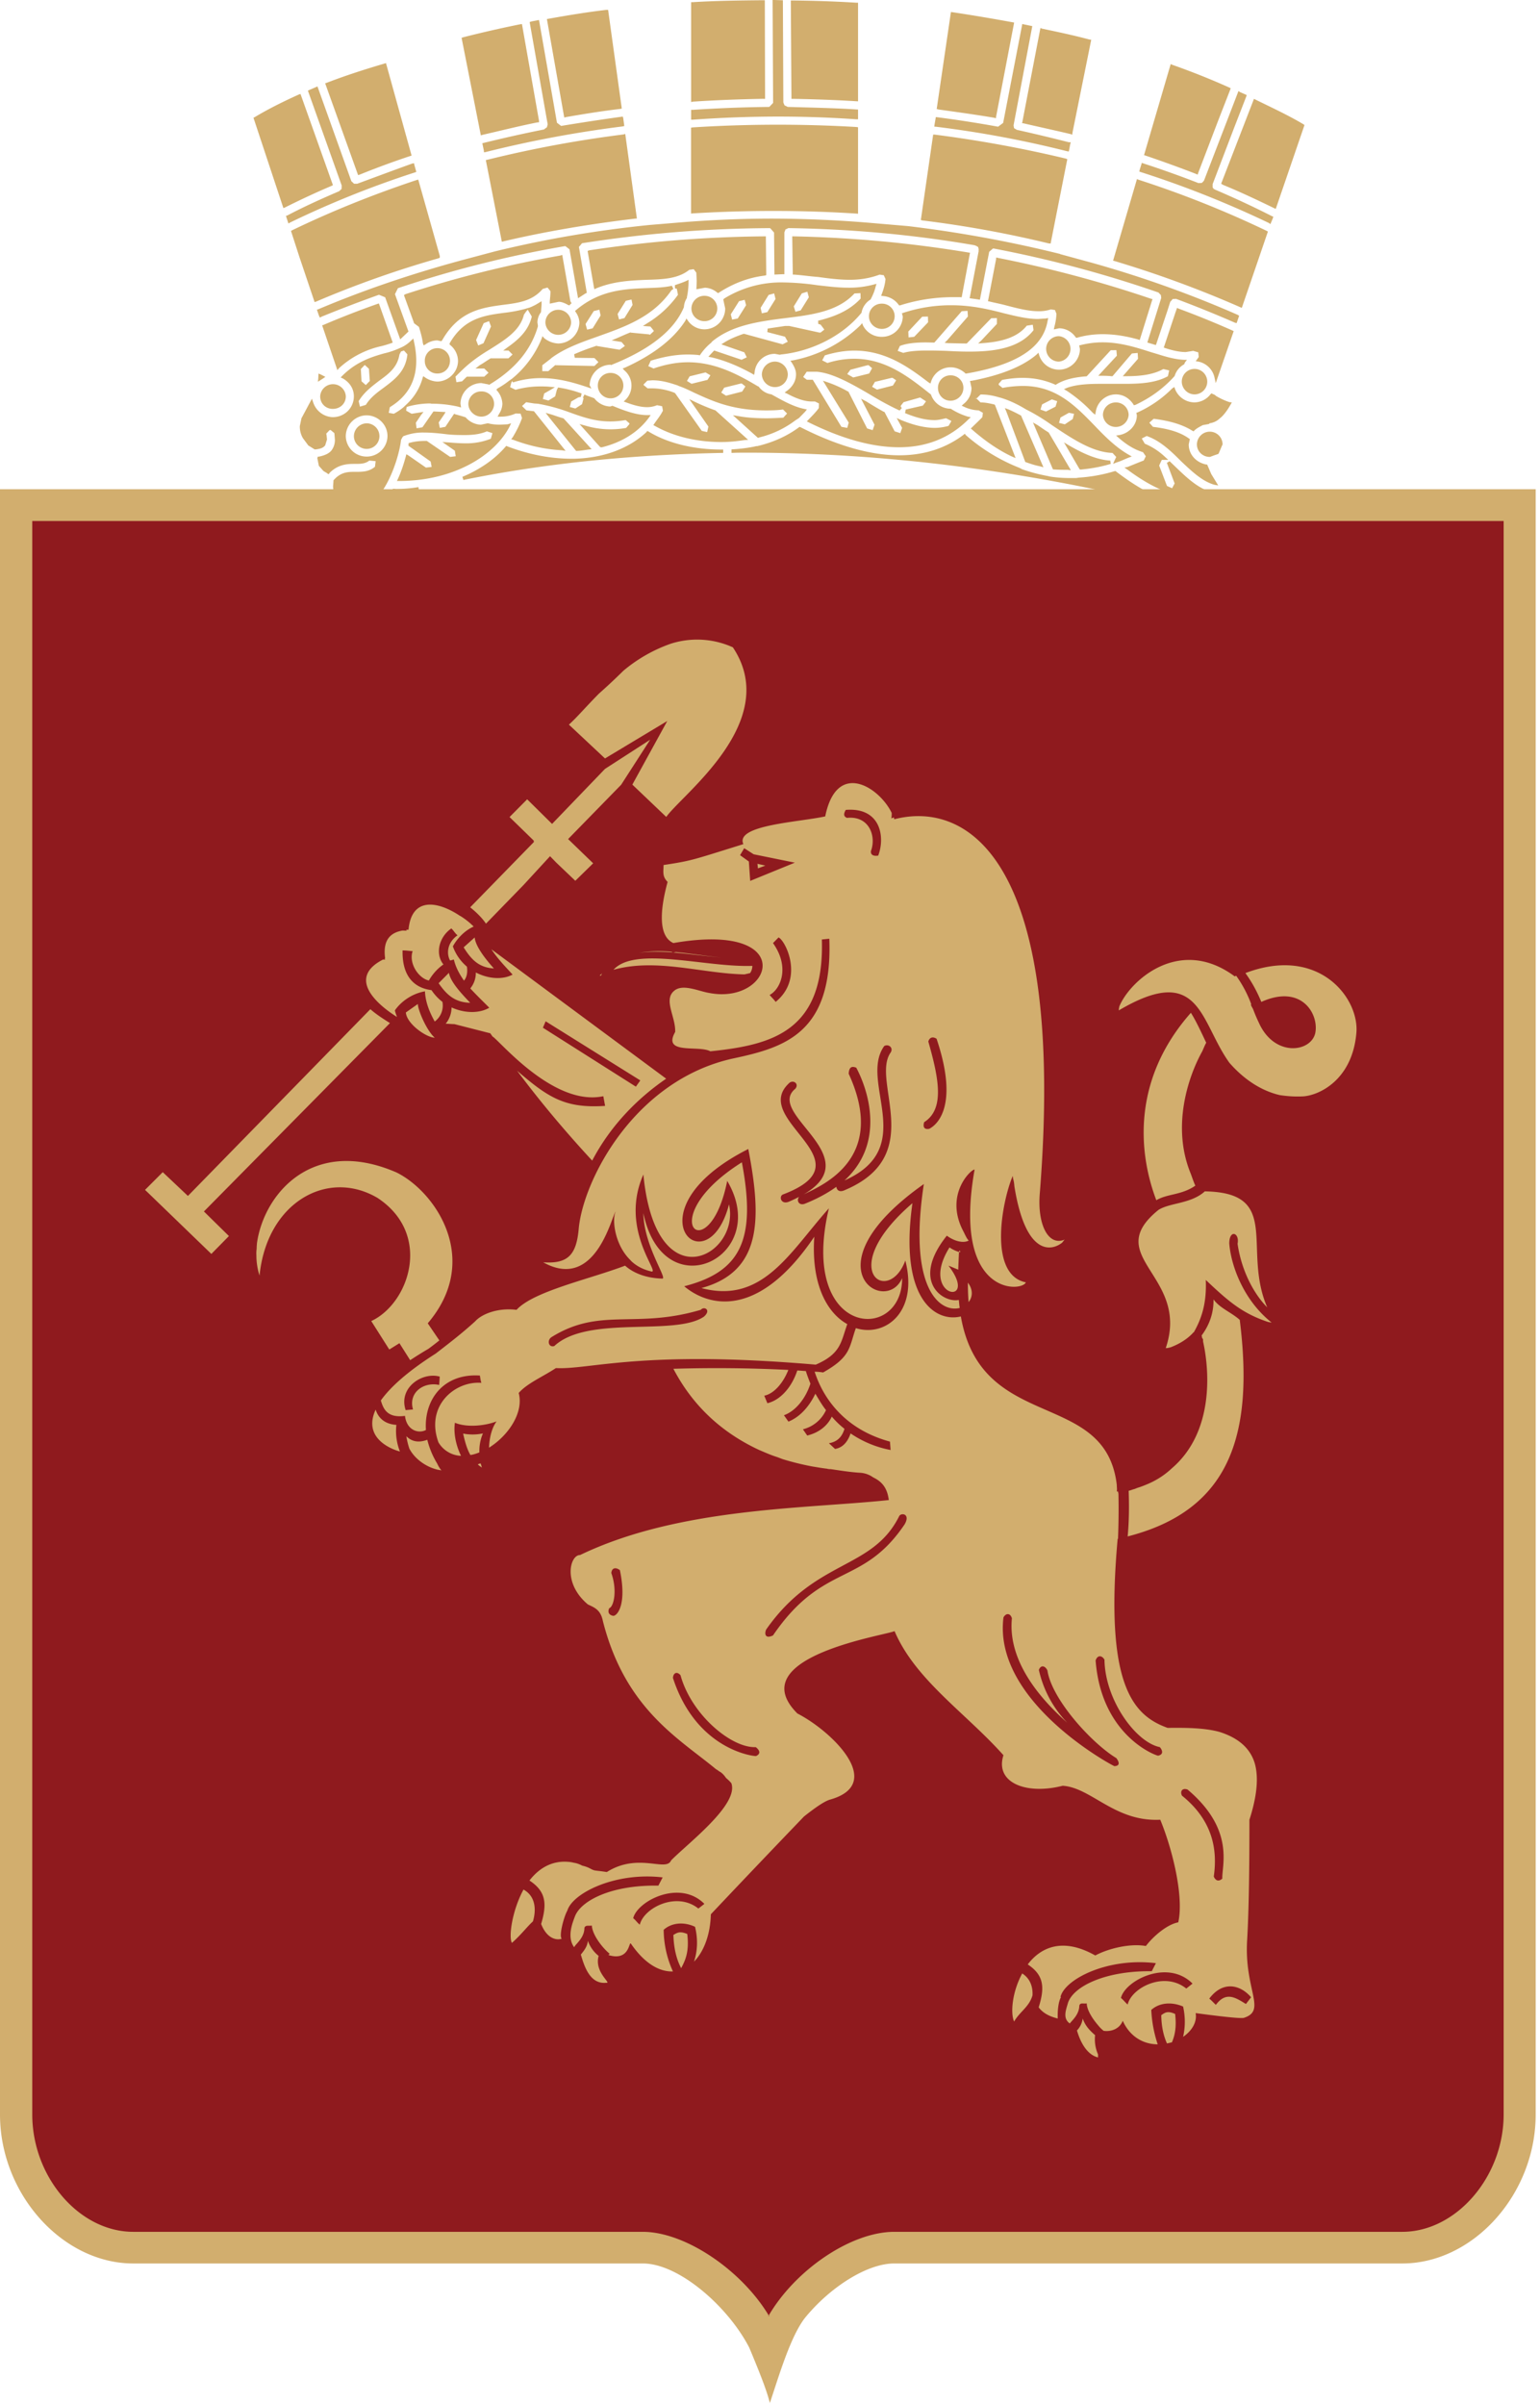 <svg xmlns="http://www.w3.org/2000/svg" width="41" height="64" fill="none"><path fill="#D2AE6E" fill-rule="evenodd" d="M20.348 6.289c-1.56.013-3.117.137-4.66.372l-.043.016.006.04.16.92.014.06.048-.024c.458-.19.925-.21 1.328-.227.447-.013.848-.025 1.149-.266l.118-.018.07.092.011.223-.006.16-.003.06.226-.041a.53.53 0 0 1 .32.122l.03.022.025-.014c.42-.27.826-.405 1.22-.453l.039-.011-.01-.99v-.043h-.042Zm-9.66 5.397.023-.047.032-.037.012-.001a1.41 1.41 0 0 1 .525-.092c.176 0 .355.016.541.037.182.026.37.03.547.03.21 0 .419-.021.594-.099l.148.048-.042.149a1.763 1.763 0 0 1-.682.122c-.145 0-.296-.012-.448-.024l-.16-.01.331.23.024.148-.148.018-.609-.417-.012-.008h-.051c-.151 0-.282.015-.404.05l-.028.005-.006.037v.036l.59.42.027.143-.152.018-.465-.322-.057-.033-.014.058c-.05.183-.115.388-.205.587l-.032.067h.075c1.455-.008 2.522-.684 2.921-1.442l.045-.094-.094.027-.199.01c-.11 0-.217-.01-.326-.037h-.004l-.182.038a.564.564 0 0 1-.402-.191l-.01-.01h-.011c-.083-.03-.17-.051-.254-.075l-.036-.015-.233.347-.147.028-.03-.145.141-.206.042-.07-.294-.015h-.03l-.292.42-.156.028-.02-.148.134-.2.07-.089-.316.05-.146-.083.005-.048.009-.05.066-.02c.184-.048.373-.073.563-.074l.029.007h.012c.252 0 .49.03.705.08l.073.02-.016-.1a.56.56 0 0 1 .556-.549l.19.036.02.012.017-.014c.66-.401 1.092-.902 1.278-1.54V8.66l-.012-.08a.46.46 0 0 1 .096-.275v-.009l.015-.196v-.085l-.078.046a1.277 1.277 0 0 1-.264.131h-.006l-.117.034a3.842 3.842 0 0 1-.535.098c-.532.07-1.06.144-1.443.802l-.01.034.019.02a.552.552 0 0 1 .209.418.54.54 0 0 1-.152.377.56.56 0 0 1-.398.178.622.622 0 0 1-.325-.109l-.052-.035-.017.053c-.071.256-.21.489-.402.673l-.108.103c-.08.066-.165.124-.256.172l-.135-.025.03-.151c.475-.289.703-.699.703-1.236 0-.151-.02-.327-.06-.506l-.018-.085-.063.059a.883.883 0 0 1-.303.198l-.015.007a2.107 2.107 0 0 1-.4.133c-.333.095-.727.217-1.105.59l-.048.05.06.027c.171.1.291.262.291.474 0 .312-.25.555-.563.555a.568.568 0 0 1-.52-.393l-.034-.098-.165.31-.113.21-.044.212a.62.62 0 0 0 .081.316l.139.187v.005l.153.095.015.01.012.004h.015c.091-.01.201-.026.261-.109l.048-.154-.012-.123-.009-.032.09-.095.027-.003.1.083.014.17a.462.462 0 0 1-.087.285c-.066.087-.189.14-.336.17h-.03l-.01.026-.005.012.04.2v.006l.124.139.103.062.002.008.039.013.018-.033c.217-.217.45-.24.653-.24h.074c.133 0 .24-.015.332-.088l.168.016-.018.149c-.162.134-.334.135-.517.135h-.054c-.183 0-.354.025-.523.214l-.012.014v.034l-.01.132.009.1v.004l.073.195.004.001.005.01c.094.124.262.21.49.249l.234-.02h.008l.073-.036.16-.094c.45-.388.712-1.26.754-1.655l.011-.017Zm2.19-3.087.142-.054.052.142-.2.446-.14.059-.057-.144.203-.45v.001Zm-.576 1.25.015-.014c.213-.205.46-.38.712-.53.411-.26.815-.501.92-.932l.053-.077.048-.056.108.183c-.084.363-.341.606-.652.823l-.108.081h.141l.107.106-.11.102h-.476l-.013.01c-.09.053-.185.123-.274.172l-.114.088h.234l.113.113-.113.104h-.464l-.127.124-.15.025-.026-.149.176-.174v.001Zm-2.695-.03.1-.104h.01l.105.098.023.317v.007l-.105.108h-.002l-.113-.099-.018-.32v-.007Zm.48.318c.255-.185.49-.354.548-.704l.042-.081.078-.025.09.1v.011c-.048.449-.349.667-.622.873-.185.135-.362.266-.483.462l-.157.047-.034-.146c.14-.235.35-.392.538-.537Zm-.324 2.012a.553.553 0 0 1-.557-.547.56.56 0 0 1 .557-.551c.305.006.553.25.553.551a.552.552 0 0 1-.553.547ZM8.48 9.94l-.007.132-.009.086.081-.052.054-.034.063-.044-.117-.061-.065-.027Zm6.385-.8a.642.642 0 0 1-.377-.143l-.045-.052-.023.065a2.68 2.68 0 0 1-.782 1.062l-.093.066a2.17 2.17 0 0 1-.296.196l-.035.034.026.034c.083.096.13.218.135.345a.509.509 0 0 1-.087.264l-.04.076h.088c.136 0 .27-.03.393-.085l.13.004.039.118c-.06.17-.145.342-.251.516l-.038.047.059.017c.44.167.877.255 1.29.277l.1.015-.842-1.053-.201-.024-.117-.115.11-.102.214.034.099.007c.276.048.548.121.811.218.352.126.69.253 1.115.253.121 0 .253-.011.394-.034h.02l.096.084v.02l-.087.102a2.34 2.34 0 0 1-1.091-.062l-.15-.04.543.605.025.013h.027c.524-.13.961-.394 1.25-.787l.05-.07h-.095c-.28 0-.588-.11-.907-.241l-.018-.007-.057.02a.56.56 0 0 1-.415-.207l-.006-.012h-.005c-.088-.038-.175-.058-.26-.101l-.041.08.016.021-.04.156-.178.115-.148-.039.037-.146.19-.11.068-.014.019-.09a3.146 3.146 0 0 0-.627-.16l-.02.047h-.007l-.05.19-.178.11-.149-.04.035-.147.17-.097.115-.07-.134-.011c-.094-.01-.17-.01-.258-.01-.21 0-.43.027-.656.09l-.144-.07.031-.117.024-.047.021.038c.245-.078.5-.117.757-.115.433 0 .835.11 1.227.242l.104.036-.047-.089a.563.563 0 0 1 .557-.545h.006l.016.011.012-.011c1-.4 1.652-.905 1.913-1.518l.006-.016v-.004a.496.496 0 0 1 .08-.238v-.022c.027-.128.042-.259.043-.39v-.072l-.065.033c-.097.043-.198.075-.298.109l.002.087.049.008.031.162a2.75 2.75 0 0 1-.818.756l-.115.074.199.014.09.112v.012l-.104.097-.022-.012-.493-.047-.006-.009-.012.01c-.119.046-.23.098-.342.146l-.144.06.265.043.089.106-.141.1-.607-.1-.015-.009-.01.01c-.2.065-.399.14-.579.22l.018.093.523.007.102.104v.009l-.102.098h-.005l-1.02-.02-.02-.002-.184.16h-.159v-.158l.22-.17.017-.017c.346-.26.778-.415 1.232-.575.716-.257 1.475-.512 1.97-1.234l.05-.033-.039-.085c-.215.048-.437.053-.677.062-.606.023-1.253.06-1.873.584l-.029.023.021.035a.503.503 0 0 1 .095.278.57.57 0 0 1-.56.554Zm1.796-1.136.152-.034.028.144-.216.35-.144.036-.038-.146.218-.35Zm-.853.273.15-.036.032.154-.212.342-.147.034-.042-.149.219-.345Zm-6.044 2.987a.345.345 0 0 0-.342.34.34.34 0 1 0 .58-.24.348.348 0 0 0-.238-.101v.001Zm.652-2.132.04-.016-.369-1.042-.048.016a23.3 23.3 0 0 0-1.419.552l-.043.016.405 1.191.044-.052a2.44 2.44 0 0 1 1.141-.59c.096-.025.167-.048.249-.075Zm-1.892 1.414c0 .19.146.334.335.334.2 0 .348-.144.348-.334a.342.342 0 0 0-.683 0Zm2.56-5.972-.052-.183-.009-.048-.054.011c-.406.145-.882.323-1.457.535h-.086l-.032-.031-.021-.02-.018-.015L8.452 2.3l-.216.094-.039.018.9 2.524-.002.052v.039l-.034.031-.032.03c-.467.2-.936.412-1.379.645l-.037.011.048.149.018.054.042-.025a25.905 25.905 0 0 1 3.322-1.333l.041-.015ZM21.118 2.63c.656.012 1.188.034 1.677.064l.049.002V.072h-.047a32.43 32.43 0 0 0-1.693-.059h-.05l.017 2.617h.047Zm-.795 0h.046v-.04L20.362.006h-.057c-.613.006-1.23.013-1.864.052H18.4v2.657l.047-.01c.629-.042 1.25-.064 1.878-.076l-.002.001Zm.394.472c.692 0 1.39.024 2.078.072h.049v-.26l-.047-.002c-.518-.034-1.089-.047-1.825-.067l-.045-.023-.039-.018-.02-.045-.013-.036-.012-2.716L20.617 0h-.048l.014 2.738-.102.107c-.68.007-1.36.033-2.04.078H18.4v.262h.047a31.858 31.858 0 0 1 2.272-.083h-.002Zm7.201 3.374.053.005.444-2.245-.039-.016a32.873 32.873 0 0 0-3.49-.638h-.042l-.328 2.271.038.012a29.54 29.54 0 0 1 3.364.611Zm3.928-1.847.04.018.014-.045.537-1.406.313-.803.015-.045-.04-.02a19.62 19.62 0 0 0-1.51-.602l-.047-.021-.71 2.423.045.014c.451.153.899.315 1.343.487Zm-3.437-.605.047.007.037-.194.015-.052h-.052c-.46-.117-.92-.227-1.383-.33l-.075-.044-.012-.063v-.021l.497-2.632-.225-.047-.041-.01-.51 2.633-.133.099h-.008a31.96 31.96 0 0 0-1.61-.25l-.041-.005-.035.203-.006.052.042.002c1.21.149 2.355.366 3.493.652Zm-1.943-.891.048.014.006-.045L27 .6l-.041-.007A49.815 49.815 0 0 0 25.36.325L25.317.32l-.379 2.58.048.013c.497.07.994.138 1.48.22Zm-5.884 2.48c.736 0 1.472.022 2.213.07l.049.004V3.386l-.047-.007a35.936 35.936 0 0 0-4.357.011l-.042.007v2.285l.047-.004a35.453 35.453 0 0 1 2.137-.065ZM9.575 4.647c.52-.21.962-.368 1.342-.494l.041-.014-.682-2.46-.042.013c-.483.142-1.006.307-1.538.512l-.039.013.877 2.443.04-.013h.001Zm3.275-1.06c.484-.11.966-.233 1.457-.33l.045-.004-.003-.047-.453-2.567-.057.009c-.505.102-1.008.217-1.508.344l-.042.014.513 2.597.048-.016Zm-3.986 1.34L8 2.5l-.045.015c-.393.179-.787.37-1.177.604l-.03.014.797 2.405.047-.02c.4-.2.817-.395 1.234-.572l.04-.02-.002.001Zm4.115-.677-.045.009.427 2.174.05-.013c1.15-.269 2.32-.463 3.502-.603l.043-.004-.31-2.25-.043.014c-1.22.153-2.43.377-3.624.673ZM8.421 8.023a27.277 27.277 0 0 1 3.252-1.15l.036-.016V6.81l-.574-2.032-.045.013c-1.16.386-2.27.833-3.308 1.334l-.035.02.222.686.407 1.208.045-.016Zm6.14-4.637-.059.043-.016.015c-.538.107-1.075.228-1.603.357l-.042.011.04.192.005.05.051-.01c1.198-.3 2.413-.526 3.638-.68l.046-.01-.028-.207-.012-.045-.044.006c-.563.077-1.114.163-1.581.24l-.012.002h-.006l-.11-.084L14.35.532l-.201.039-.048.016.48 2.72-.02.079Zm.506-.27c.435-.075.937-.159 1.44-.217l.047-.01L16.19.263h-.048C15.639.321 15.12.407 14.6.5l-.04.006.462 2.621.045-.01v-.001Zm12.183.166c.42.097.847.19 1.245.284l.054.016.003-.047.5-2.477-.05-.007c-.412-.11-.836-.2-1.265-.29L27.7.744l-.488 2.535.039.002-.001.001Zm-16.693 9.73-.074-.007h-.02l-.106.157-.066.104.117-.03c.245-.064.488-.12.745-.183l-.012-.092a3.69 3.69 0 0 1-.584.05v.001Zm1.912-2.266c0 .18.159.34.345.34.19 0 .34-.16.34-.34a.33.33 0 0 0-.34-.331.339.339 0 0 0-.345.331Zm6.73 1.216c-.697 0-1.402-.156-1.927-.476l-.04-.02-.02.03c-.466.436-1.137.692-1.926.71h-.069c-.537 0-1.12-.104-1.712-.33l-.027-.012-.021.024c-.276.322-.671.602-1.147.8l.027.083c2.236-.455 4.541-.675 6.917-.72v-.089h-.055Zm-4.23-5.179-.048.016a29.663 29.663 0 0 0-4.125 1.028l-.042.025.267.738v.009l.132.099c.048.151.087.291.105.433l.021.06.057-.033a.54.54 0 0 1 .307-.101l.081.018.03.002.023-.032c.445-.773 1.052-.857 1.605-.932.416-.052.787-.098 1.066-.425l.13-.037.077.097v.012c0 .096-.012.176-.018.263v.057l.238-.05c.08 0 .17.039.246.083l.04.014.026-.034.03-.022-.031-.056-.217-1.232Zm.236 1.802a.342.342 0 0 0-.685 0 .343.343 0 0 0 .685 0Zm16.07 4.774-.04-.012c-.52-.111-1.038-.434-1.523-.802l-.014-.012-.03.006c-.307.092-.623.15-.943.17l-.075.011h-.157c-.189 0-.372-.012-.558-.043l-.035-.01a4.425 4.425 0 0 1-.683-.179l-.07-.037a4.867 4.867 0 0 1-1.44-.879l-.019-.032-.038.032c-.482.36-1.052.543-1.71.543-.754 0-1.634-.245-2.622-.745l-.024-.012-.024.012c-.31.232-.691.402-1.106.5h-.024c-.216.05-.438.074-.665.088v.093h.009c.132-.006.264-.006.401-.006 3.616 0 7.373.467 11.262 1.427l-.028.078-.036.119.103-.059.179-.099.108-.06-.21-.041.012-.051ZM11.31 9.578v.043a.33.33 0 0 0 .334.318c.19 0 .336-.145.336-.341a.334.334 0 0 0-.336-.334c-.18 0-.325.14-.334.314Zm21.056.952-.016-.019-.065-.029-.033-.015-.026.026a.547.547 0 0 1-.425.214.56.56 0 0 1-.516-.351l-.021-.059-.059.041c-.264.266-.575.48-.917.635l-.035.012.014.064c0 .263-.205.476-.458.526l-.096.015.073.063c.195.17.401.305.644.379l.075.108-.055.113c-.141.054-.283.113-.427.171l-.087.018.078.052c.607.45 1.1.668 1.535.697l.233-.007.23-.045.061-.03.086-.04-.086-.043c-.278-.128-.524-.36-.767-.594l-.167-.16-.073.044.207.548-.068.127-.136-.061-.208-.543.07-.151h.172l-.095-.087a1.783 1.783 0 0 0-.53-.343l-.08-.138.13-.067c.36.123.652.406.925.68.282.265.55.522.874.617l.107.02-.185-.302-.006-.013-.093-.216-.012-.027h-.024c-.266-.053-.466-.263-.466-.535l.024-.116.006-.027-.024-.014c-.22-.16-.528-.259-.958-.31l-.094-.107v-.006l.11-.1h.017c.44.057.77.16 1.018.318l.033.014.021-.025c.058-.055.136-.095.22-.14l.105-.019.054-.01.016-.008.005-.012a.493.493 0 0 0 .29-.145l.013-.008c.1-.091.184-.213.262-.35l.03-.053-.06-.006c-.13-.042-.254-.1-.37-.171ZM30.31 4.782l-.04-.018-.636 2.172.043.011A28.99 28.99 0 0 1 33.01 8.17l.051.022.695-2.03-.028-.017a27.306 27.306 0 0 0-3.418-1.363Zm2.04.264-.037-.02-.028.031.028-.036-.028-.03v-.094l.569-1.49.324-.835.014-.043-.182-.08-.038-.026-.917 2.381-.01.012-.016.02-.034.032h-.015l-.072.004a27.11 27.11 0 0 0-1.466-.523l-.042-.016-.057.183-.012.048.042.015c1.194.382 2.337.842 3.412 1.356l.037.029.067-.16.009-.039-.038-.015c-.491-.25-.994-.483-1.51-.704Zm2.351-1.74c-.396-.236-.838-.441-1.267-.651l-.049-.025-.874 2.258.048.03c.466.191.917.405 1.361.62l.045.02.765-2.231-.029-.021Zm-3.325 4.905-.039-.019-.048.138-.291.875-.015.043.044.016c.196.063.37.102.54.104l.2-.032.135.039.012.124-.038.056-.043.056.069.01a.552.552 0 0 1 .43.414l.035.158.478-1.382-.036-.018a24.13 24.13 0 0 0-1.433-.582ZM15 11.131c-.116-.031-.227-.074-.333-.106l-.14-.04.088.115.723.898h.025c.102-.003.205-.023.3-.036l.088-.009-.744-.817-.007-.004v-.001Zm14.03-4.15-.805-.219-.009.048.01-.052a33.209 33.209 0 0 0-4.053-.742l-.82-.07a31.98 31.98 0 0 0-2.787-.129c-.832 0-1.664.036-2.49.104l-.781.065c-1.379.139-2.75.37-4.106.7l-.898.239c-1.292.35-2.573.778-3.81 1.301l-.044.014.057.165.024.047.042-.025c.505-.206 1.015-.4 1.529-.584l.165.067.401 1.12.2-.19.02-.018-.36-.995.078-.158a29.67 29.67 0 0 1 4.444-1.119h.017l.108.084.228 1.302.199-.129.034-.014-.206-1.197-.006-.023.085-.101a33.34 33.34 0 0 1 4.995-.402l.018.005.099.113.01 1.073v.045l.227-.01h.038V6.187l.007-.026.009-.017.015-.044.021-.004.053-.027c1.677.025 3.343.176 4.968.458l.016.013.01-.004.038.025.021.011.015.061v.014l-.006.006.006.023-.241 1.259.232.033.041.007.248-1.276.1-.087h.018c1.491.284 2.96.676 4.393 1.173l.003.007.056.059.01.076-.37 1.187.162.048.027.009.04.009.31-.925.073-.23.008-.003.022-.027.035-.04h.045l.036-.005v.005h.015a31.05 31.05 0 0 1 1.556.63l.048.013.054-.158.013-.038-.037-.024a29.404 29.404 0 0 0-3.923-1.397Zm3.177 4.505a.343.343 0 0 0-.341.34c0 .188.156.332.34.332h.008l.114-.043.107-.036.013-.019.093-.22.008-.009v-.006a.34.34 0 0 0-.342-.339Zm-3.455 1.008h.026c.264-.025.53-.07.793-.151l-.012-.088c-.36-.02-.723-.188-1.083-.394l-.15-.09.407.698.019.025ZM30.81 9.42l-.171-.051c-.386-.124-.816-.26-1.283-.26-.19 0-.378.023-.586.073l-.039.01.021.095a.558.558 0 0 1-.887.442.55.55 0 0 1-.199-.281l-.019-.063-.05.05c-.368.313-.94.547-1.724.696l-.048.005.04.187a.54.54 0 0 1-.204.42l-.058.052.058.026c.122.06.255.093.39.098h.005l.112.065-.015.117c-.09.093-.178.175-.27.265l-.037.035.036.031c.346.302.686.537 1.047.71l.11.047-.55-1.415-.021-.013c-.114-.025-.231-.053-.355-.053h-.008l-.1-.098-.042-.012h.042l.101-.101h.014c.17 0 .327.029.492.08h.006c.233.066.457.172.676.303l.027.016c.23.115.458.255.676.41.554.372 1.084.727 1.622.746l.099.107-.04.083-.044.1.1-.04c.104-.03.203-.082.314-.125l.083-.031-.083-.048c-.342-.196-.626-.48-.907-.774-.513-.53-1.027-1.055-1.903-1.055-.159 0-.33.014-.52.047l-.025.007-.102-.081-.003-.03.09-.103c.199-.037.379-.055.54-.055.337 0 .608.066.866.176l.017.012.022-.014c.225-.137.499-.192.796-.214h.012l.64-.695.151-.002.013.147-.427.46-.068.074h.098c.089.002.168.002.248.012h.033l.516-.605.154-.014.009.156-.34.388-.066.075h.111c.355 0 .702-.041.968-.19l.156.036-.033.154c-.316.175-.715.203-1.136.203h-.664c-.327 0-.63.017-.877.103l-.091.039.08.047a3.8 3.8 0 0 1 .687.582l.065.051.016-.085a.544.544 0 0 1 .532-.456c.201 0 .357.104.462.255l.019.034.042-.01c.384-.18.735-.425 1.039-.763l.009-.014v-.003a.516.516 0 0 1 .246-.297l.003-.002.024-.054.051-.066h-.075c-.228-.009-.465-.074-.716-.154Zm-2.577 1.69.225-.126.137.027-.036.14-.21.14-.154-.039.038-.141v-.001Zm-.489-.35.26-.133.143.048-.046.146-.254.129-.146-.052.043-.138Zm-2.44-.773a.33.33 0 0 0-.332.336c0 .187.143.339.332.339a.342.342 0 0 0 .32-.47.34.34 0 0 0-.32-.205Zm-6.207-1.78a.34.34 0 0 0-.342-.336.343.343 0 0 0-.347.336c0 .188.154.339.347.339a.34.34 0 0 0 .342-.339Zm9.095 1.415a.34.34 0 0 0 0-.677.34.34 0 0 0-.34.336.34.34 0 0 0 .34.341Zm3.61.872a.339.339 0 1 0-.339-.34c0 .18.15.34.34.34h-.001Zm-3.745 1.997c.128.01.25.01.372.01l.081.012-.042-.074-.548-.93-.046-.03c-.084-.051-.161-.108-.248-.166l-.125-.072.532 1.248.024.002Zm1.307-1.447a.343.343 0 0 0 .684 0 .336.336 0 0 0-.342-.336c-.19 0-.342.15-.342.336Zm-2.192.008a3.879 3.879 0 0 0-.317-.156l-.102-.038.042.099.502 1.337.027.008c.12.042.243.083.366.106l.09.025-.596-1.375-.012-.006Zm-1.389-4.333a32.54 32.54 0 0 0-4.645-.43h-.046l.014.977v.041h.036c.224.016.433.048.64.063.286.04.568.075.841.075.27 0 .529-.039.796-.138l.11.016.046.1c-.01.13-.048.266-.096.392l-.02.056.06.007a.559.559 0 0 1 .406.232l.017.018.028-.005c.44-.139.899-.211 1.36-.216h.23l.043.004.222-1.186-.042-.006ZM19.28 7.945l-.024.024.006.027.045.21a.555.555 0 0 1-.552.557.537.537 0 0 1-.44-.23l-.04-.058-.028.058c-.306.478-.838.9-1.61 1.25l-.06.022.046.05a.53.53 0 0 1 .027.787l-.045.041.065.024c.198.075.389.127.559.127a.7.7 0 0 0 .264-.052l.135.027.021.118c-.061.124-.144.223-.222.336l-.033.05.04.019c.5.285 1.128.43 1.771.43.213 0 .413-.021.62-.053l.093-.006-.872-.785h-.003a5.275 5.275 0 0 1-.54-.224l-.152-.074.509.73-.033.147-.143-.032-.708-1-.017-.013a1.66 1.66 0 0 0-.59-.119h-.128l-.106-.088v-.016l.1-.1.133-.01c.247 0 .462.065.682.14l.017.01c.135.046.27.11.408.177.473.217 1.01.474 1.922.474.137 0 .283-.002.439-.023l.01-.002.107.106v.004l-.099.109c-.16.009-.318.016-.45.016-.275 0-.517-.016-.729-.055l-.162-.026.668.604.027-.012c.351-.083.681-.239.969-.457l.095-.061.162-.167.048-.061-.075-.016c-.277-.056-.562-.214-.864-.383v-.003h-.009a.51.51 0 0 1-.332-.202l-.012-.01h-.009c-.552-.329-1.147-.642-1.867-.642-.29 0-.593.056-.914.166l-.141-.063.066-.144c.348-.108.677-.165.982-.165.1 0 .198.005.291.014l.033.009.015-.023a1.51 1.51 0 0 1 .298-.322l.004-.014c.524-.44 1.233-.541 1.935-.629.719-.089 1.416-.172 1.866-.66l.16-.008.004.145c-.305.327-.698.482-1.131.588l.003.086.062.018.1.133-.102.08h-.028l-.807-.177h-.108c-.153.025-.306.045-.465.07l-.008.094.47.122.075.133-.138.07-1.027-.28h-.01c-.18.062-.354.13-.519.233l-.075.048.611.212.065.133-.138.065-.702-.237-.028-.009-.1.106-.053.061.08.014c.388.09.753.253 1.076.43l.06.037.014-.066a.54.54 0 0 1 .539-.494l.123.023h.024l.006-.005c.832-.081 1.65-.498 2.142-1.096l.012-.013a.518.518 0 0 1 .241-.355l.01-.013V7.95c.055-.104.1-.214.124-.318l.024-.08-.078.02a2.51 2.51 0 0 1-.674.083c-.269 0-.542-.034-.822-.066a6.9 6.9 0 0 0-.913-.074 2.878 2.878 0 0 0-1.568.429v.001Zm0 2.37.442-.11h.027l.096.077-.086.137-.43.11-.127-.083.078-.13v-.001Zm-.919-.302.423-.104.13.077-.078.122-.424.104-.123-.075.072-.124Zm1.28-1.538-.15.029-.035-.14.22-.35.15-.036.037.144-.222.353Zm.788-.17-.146.032-.033-.145.214-.345.147-.04.036.149-.218.349Zm.918-.498.147-.045.04.148-.217.348-.14.038-.044-.144.214-.345Zm-5.092 2.116a.334.334 0 0 0-.339.336.34.34 0 1 0 .654-.13.339.339 0 0 0-.314-.206h-.001Zm7.224-1.171a.34.34 0 0 0 .34-.336.335.335 0 0 0-.34-.336.336.336 0 0 0-.345.336c0 .183.153.336.345.336Zm7.152-.807a31.682 31.682 0 0 0-4.063-1.083l-.046-.011-.003.045-.216 1.119.042.008c.156.038.306.066.444.104.322.084.598.154.858.154a1 1 0 0 0 .33-.048l.11.016.039.1a1.524 1.524 0 0 1-.054.344l-.015.072.141-.03a.54.54 0 0 1 .431.227l.023.027.027-.004c.232-.066.462-.093.677-.093.338 0 .656.06.942.14l.045.016.34-1.09-.052-.013Zm-6.582.379-.038.013.012.036.012.05a.55.55 0 0 1-.556.539.55.55 0 0 1-.5-.296l-.027-.067-.048.058a3.54 3.54 0 0 1-1.795.932l-.064.009.04.06c.057.09.108.19.108.303 0 .185-.103.34-.244.44l-.059.045.063.027c.232.124.454.21.661.21h.084l.105.052-.003.122c-.076.108-.177.207-.279.313l-.04.043.053.027c.903.446 1.7.661 2.402.661.73 0 1.351-.244 1.856-.751l.054-.048-.078-.016a1.804 1.804 0 0 1-.45-.207l-.014-.004h-.01a.558.558 0 0 1-.505-.366l-.005-.013-.048-.037c-.546-.432-1.16-.913-1.99-.913a2.34 2.34 0 0 0-.717.113l-.139-.07.07-.133c.282-.086.543-.127.786-.127.826 0 1.436.432 1.97.842l.055.034.018-.052a.545.545 0 0 1 .515-.38c.155 0 .28.06.387.15l.011.016h.026c1.638-.28 2.07-.864 2.164-1.406l.015-.07-.07.012-.204.013c-.282 0-.572-.072-.895-.15-.402-.105-.862-.216-1.408-.216a4.06 4.06 0 0 0-1.281.202Zm-.311 1.73h.025l.096.065-.087.14-.423.108-.131-.076.075-.13.445-.107Zm-1.098-.215.46-.122h.025l.093.08-.078.142-.424.105-.153-.087-.006-.005.083-.113Zm.48.634c.278.17.555.323.83.45l.06-.066-.028-.034v-.027l.075-.095.44-.124.15.097.005.009-.082.11-.456.104-.019.095c.267.11.529.187.787.187.105 0 .207-.03.306-.05l.142.073-.076.13c-.121.033-.24.053-.366.053-.288 0-.595-.084-.892-.206l-.123-.056.144.262-.047.14-.151-.048-.265-.504-.009-.013-.018-.004a8.65 8.65 0 0 1-.46-.273l-.143-.074.359.692-.05.144-.147-.045-.499-.981-.012-.002a3.135 3.135 0 0 0-.546-.246l-.12-.041.687 1.115-.039.14-.156-.028-.762-1.252h-.158l-.097-.074.093-.14h.265c.407.032.881.293 1.378.582Zm1.432-2.046.153-.004.004.153-.37.386-.15.016-.007-.156.37-.395Zm1.207-.155.01.15-.554.635-.066.065.1.009c.153.002.31.009.468.009h.021l.652-.672.151-.004v.155l-.412.438-.088.083.115-.009c.486-.034.923-.142 1.18-.465l.16-.025.02.145c-.366.47-1.018.57-1.709.57h-.015c-.213 0-.411-.01-.604-.02-.175-.006-.35-.01-.525-.009-.247 0-.46.018-.614.063l-.15-.054.058-.13c.186-.073.432-.095.709-.095l.186.004h.024l.728-.834.155-.01v.001Zm-5.13 1.349a.352.352 0 0 0-.346.34.35.35 0 0 0 .477.315.341.341 0 0 0 .214-.315.348.348 0 0 0-.345-.34Z" clip-rule="evenodd"/><path fill="#8F1A1E" fill-rule="evenodd" d="M40.38 56.43c0 1.851-1.427 3.542-3.125 3.542H23.722c-1.328 0-3.327 1.68-3.327 3.162 0-1.481-2.07-3.162-3.365-3.162H3.47c-1.696 0-3.119-1.69-3.119-3.543V13.605H40.38V56.43Z" clip-rule="evenodd"/><path fill="#D2AE6E" fill-rule="evenodd" d="M15.938 52.043a.884.884 0 0 1-.287-.403c-.012.159-.114.276-.187.368.088.298.238.794.673.75.165.022-.323-.274-.199-.715ZM12.33 38.145c.05.223.104.416.194.57.081-.011.162-.038.239-.07a1.18 1.18 0 0 1 .094-.504 1.337 1.337 0 0 1-.527.004Zm1.48-1.08c.22-.257.665-.445.99-.663.893.049 2.279-.49 6.918-.091.65-.28.67-.586.817-1.012.01-.036.015-.045.023-.066-.53-.293-.966-1.045-.879-2.326-1.514 2.242-2.852 1.833-3.463 1.318 1.508-.385 1.925-1.244 1.535-3.298-2.435 1.532-.874 2.913-.39.495 1.195 2.017-1.695 3.44-2.232.859.011.867.657 1.757.501 1.74-.474-.014-.793-.17-.988-.344-.95.362-2.44.68-2.89 1.176-.513-.064-.937.12-1.102.306-.351.318-.634.536-1.051.858-.77.489-1.217.906-1.46 1.247.066.218.165.474.643.41.046.392.368.479.558.375-.054-.8.463-1.512 1.436-1.448.012.065.018.13.04.194-.705-.056-1.498.613-1.142 1.585a.73.73 0 0 0 .6.357c-.135-.277-.204-.605-.163-.88.333.137.815.077 1.11-.036-.111.149-.19.394-.201.699.516-.323.928-.934.79-1.454Zm.863-1.48c1.304-.817 2.238-.214 3.987-.734.082-.102.286.002.082.182-.77.53-3.091-.05-3.986.784-.154.043-.193-.15-.083-.231Zm-2.981 1.266c-.41-.091-.828.203-.696.652l-.196.018c-.2-.602.447-1.023.907-.892-.003.068-.01.143-.015.222Zm6.236 14.634c.012.36.08.642.207.885.108-.207.22-.431.162-.91-.198-.082-.263-.036-.369.025ZM11.376 38.31c-.159.058-.372.092-.558-.095.02.122.046.226.08.329.145.28.441.475.698.547.048.017.096.02.156.034a.762.762 0 0 1-.111-.18 2.247 2.247 0 0 1-.265-.635Zm2.39-9.821c.635.85 1.302 1.638 2 2.393.524-1.002 1.293-1.718 1.97-2.18l-4.653-3.443c.168.257.389.48.564.673-.258.14-.64.12-.979-.056a.646.646 0 0 1-.147.424c.167.182.351.358.505.514-.259.153-.652.153-1.004-.008a.696.696 0 0 1-.156.434c.075 0 .156.01.231.01l.959.245c.015.03.04.056.054.083.165.079 1.617 1.874 2.952 1.59l.048.258c-1.06.07-1.508-.214-2.344-.937Zm.688-1.143.073-.171 2.52 1.573-.118.166-2.475-1.568Zm-1.732 11.623c.033.027.066.052.108.08-.01-.03-.02-.077-.036-.111-.02.007-.045.008-.072.03Zm-2.169-1.056c-.23-.013-.459-.116-.552-.405-.388.838.597 1.104.646 1.113a1.476 1.476 0 0 1-.094-.708ZM27.215 52.51c-.263.48-.32 1.048-.216 1.28.15-.264.4-.386.49-.698.011-.216-.056-.443-.274-.582Zm3.702 1.11c.004.295.057.542.152.753l.132-.031c.076-.18.126-.391.085-.754-.2-.09-.271-.038-.37.033l.001-.001Zm2.24-27.728c.185.258.309.493.424.767 1.077-.485 1.537.33 1.436.828-.113.513-1.086.65-1.5-.27a4.329 4.329 0 0 1-.154-.362c-.02-.043-.05-.083-.06-.122 0 0 .005-.01.01-.01a3.187 3.187 0 0 0-.402-.76c-.01.007-.025.007-.037.018-1.474-1.093-2.794.119-3.073.797a.584.584 0 0 0-.015.107c2.18-1.285 2.154.297 2.945 1.394.427.488.894.755 1.34.86.18.026.37.044.585.035.423-.005 1.35-.413 1.456-1.698.075-.923-1.004-2.325-2.955-1.584Zm-12.781-2.86-.21-.048.013.122.197-.074Zm-.585-.571c-1.392.434-1.37.44-2.125.556 0 .175-.042.298.108.449-.21.768-.246 1.449.154 1.627 3.36-.584 2.652 1.656.956 1.328-.278-.042-.716-.26-.944-.05-.277.243.05.685.036 1.087-.352.617.63.345.935.515 1.645-.168 3.044-.533 2.97-2.975l.198-.02c.096 2.498-1.175 2.89-2.533 3.18-2.646.564-4.023 3.243-4.139 4.543-.063.702-.297.93-.944.887 1.404.782 1.823-1.257 1.93-1.352-.103.19-.036.868.377 1.28l.043.046c.141.13.316.223.54.272.2.007-.86-1.15-.224-2.582.33 3.413 2.587 2.155 2.28.795-.59 2.255-2.734.165.513-1.474.362 1.87.362 3.26-1.247 3.7 1.636.436 2.363-.973 3.393-2.122-.815 3.435 1.957 3.596 1.95 1.857-.44 1.02-2.552-.295.578-2.503-.43 2.815.447 3.43.955 3.297-.012-.075-.018-.155-.024-.213-.415.088-1.292-.492-.319-1.71.194.145.436.21.583.13-.054-.05-.096-.155-.141-.242-.523-.983.215-1.667.297-1.646-.6 3.392 1.274 3.26 1.364 3-1.006-.202-.637-2.156-.348-2.833 0 .026.009.049.009.074.02.065.03.132.034.2.305 1.902 1.011 1.714 1.272 1.503.023-.026.04-.056.07-.083-.444.19-.734-.412-.665-1.23.697-8.783-1.875-10.464-3.871-9.954-.012-.014-.012-.033-.012-.052-.024.019-.053.019-.07.03.01-.05.01-.096.01-.145-.328-.684-1.463-1.418-1.77.092-.708.155-2.407.23-2.179.738Zm4.814 7.397c.55-.348.39-1.163.11-2.144.037-.128.136-.13.22-.074.67 1.992-.144 2.366-.195 2.396-.216.04-.135-.178-.135-.178Zm-2.088-8.308c.93-.075 1.053.72.864 1.216-.097.017-.206 0-.194-.12.147-.393-.042-.945-.637-.884-.094-.035-.094-.11-.033-.212Zm.078 7.02c.01-.166.07-.214.202-.16.324.608.774 2.007-.314 3 1.986-.877.374-2.623 1.058-3.577.122-.067.259.055.163.184-.511.77.97 2.727-1.208 3.648-.153.073-.219-.003-.23-.086-.23.166-.51.32-.85.455-.154.047-.214-.097-.142-.187-.077.038-.154.078-.247.118-.24.116-.3-.142-.177-.184 2.343-.89-.94-1.99.177-2.977.116-.07.247.043.148.165-.814.663 1.96 1.8.222 2.812.552-.267 2.222-.985 1.198-3.211Zm-1.945-1.911c-.043-.063-.114-.128-.16-.185.285-.148.552-.728.09-1.38l.147-.15c.177.07.697 1.087-.077 1.715Zm-.585-3.928 1.096.223-1.188.485-.036-.516-.234-.168.11-.186.252.162Zm-.248 3.196c.05-.01.102-.023.153-.035a.337.337 0 0 0 .06-.192c-1.248.046-3.12-.534-3.697.104 1.146-.317 2.353.1 3.484.123ZM33.264 48.42c.212-.658.242-1.14.144-1.493-.105-.362-.384-.671-.952-.847-.393-.104-.865-.11-1.37-.104-.927-.333-1.678-1.144-1.331-5.027 0 0 .001-.002.01-.006.015-.361.021-.79.012-1.204h-.003c0-.025-.009-.04-.009-.055-.01 0-.018 0-.033.004.012-.062 0-.122 0-.184-.308-2.563-3.607-1.363-4.151-4.476-.652.162-1.654-.424-1.289-3.013-2.078 1.787-.637 2.744-.189 1.525.349 1.365-.526 2.045-1.319 1.799l-.012.046h-.003c-.163.489-.136.73-.856 1.134a1.296 1.296 0 0 0-.225-.02c.081.233.457 1.44 2.006 1.86l.017.223a2.813 2.813 0 0 1-1.065-.441c-.066.187-.18.373-.414.413l-.164-.152c.257-.043.359-.205.415-.383a2.31 2.31 0 0 1-.338-.326c-.087.194-.293.417-.654.504l-.115-.166a.919.919 0 0 0 .615-.51c-.103-.13-.192-.283-.283-.437-.107.22-.326.583-.717.743l-.12-.17c.315-.112.58-.451.705-.84-.041-.105-.085-.216-.122-.337-.072 0-.153-.013-.228-.013-.158.48-.478.797-.796.87-.026-.066-.054-.131-.083-.2.266-.053.51-.35.641-.686a38.08 38.08 0 0 0-3.06-.03c.588 1.124 1.444 1.769 2.282 2.16.156.065.307.135.48.189.058.02.11.044.168.062a7.4 7.4 0 0 0 .773.189c.138.022.267.046.384.058.031.01.064.013.097.012.243.034.494.078.778.096a.66.66 0 0 1 .357.124c.236.113.375.28.416.603-2.229.236-5.58.193-8.22 1.463-.264-.006-.474.74.208 1.314.174.083.34.14.4.443.594 2.343 2.027 3.125 3.012 3.942.048.024.077.057.123.078.07.053.105.1.143.154.05.043.1.088.142.14.205.57-1.159 1.6-1.604 2.054-.132.318-.872-.22-1.712.31-.348-.054-.306-.023-.43-.087a.8.8 0 0 0-.224-.083.706.706 0 0 0-.206-.075h-.01a.715.715 0 0 0-.15-.026c-.453-.04-.794.18-1.039.496.45.296.467.628.311 1.157.153.39.406.44.547.392-.078-.08.063-.6.15-.746.135-.464 1.27-1.035 2.538-.886l-.114.22c-1.238-.024-2.071.395-2.226.83-.063.167-.213.542-.016.81.027-.08.272-.24.273-.516.03-.086.113-.045.198-.063.01.24.275.59.476.753l-.036.032c.573.176.543-.38.6-.303.37.538.764.752 1.119.74a2.725 2.725 0 0 1-.247-1.108c.208-.188.535-.222.835-.08.089.359.057.67-.027.927.259-.265.434-.71.448-1.26.823-.871 1.65-1.739 2.48-2.602.25-.198.535-.407.695-.45 1.49-.421.048-1.82-.871-2.291-1.508-1.508 2.379-2.082 2.587-2.192.554 1.3 1.899 2.18 2.899 3.302-.233.73.602 1.063 1.577.813.767.05 1.386.965 2.598.904.329.797.634 2.055.479 2.73-.299.056-.664.37-.862.63-.418-.075-1 .065-1.347.252-.86-.486-1.446-.226-1.798.238.433.286.457.614.291 1.142.1.135.256.235.508.297-.01-.253.027-.467.087-.572h-.015c.116-.48 1.265-1.056 2.541-.9l-.11.214c-1.256-.016-2.11.415-2.236.86-.052.18-.136.398.053.53.07-.09.25-.238.254-.474.024-.09.105-.044.198-.06.003.173.147.402.3.58.05.063.102.113.15.15.175.026.418-.034.508-.268.198.44.568.627.931.627a3.356 3.356 0 0 1-.171-.916c.216-.193.54-.221.847-.09.07.316.051.584 0 .807.225-.153.378-.387.334-.632.142.019 1.174.16 1.285.126.619-.2 0-.743.087-2.084.036-.636.06-1.518.06-3.187Zm-16.948-5.427c-.182-.043-.096-.201-.096-.201.123-.044.218-.48.055-.936.015-.155.134-.152.229-.076.2.973-.102 1.24-.188 1.213Zm2.277 7.79c-.577-.462-1.45-.022-1.559.429-.08-.063-.1-.11-.176-.173.114-.46 1.24-1.04 1.895-.38l-.16.124Zm1.536-4.058c-.064.01-1.592-.166-2.213-2.078.012-.151.12-.172.202-.071.287 1.046 1.353 1.94 2.002 1.912 0 0 .208.145.009.237Zm3.956-6.166c-1.126 1.668-2.172 1.002-3.505 2.957-.204.097-.233-.034-.183-.156 1.321-1.885 2.822-1.58 3.54-3.013.046-.106.312-.074.148.212Zm5.584 6.435c-.06-.017-3.238-1.722-2.953-3.958.072-.128.187-.11.224.024-.1.999.55 1.963 1.476 2.78a2.932 2.932 0 0 1-.758-1.407c.053-.14.167-.113.228.015.116.773 1.182 1.938 1.834 2.332 0 0 .171.206-.051.214Zm1.164-.278c-.07-.005-1.512-.536-1.664-2.534.048-.147.166-.143.236-.02.015 1.075.835 2.198 1.474 2.326 0 0 .163.18-.046.228Zm.75 6.196c-.583-.468-1.452-.028-1.561.425-.078-.068-.098-.107-.179-.175.113-.467 1.244-1.045 1.906-.382l-.166.132Zm-.115-5.133c-.057-.114.008-.214.149-.162 1.269 1.069.907 2.028.925 2.37-.16.14-.227-.057-.227-.057.096-.675 0-1.468-.847-2.151Zm1.84 5.365-.137.179c-.26-.158-.526-.351-.8.023-.068-.06-.098-.104-.176-.166.363-.485.829-.37 1.113-.036Zm-.36-20.05c.115.787.483 1.388.79 1.693-.675-1.553.41-3.058-1.67-3.087.002 0 .002.006.002.006-.368.327-.923.295-1.227.487-1.55 1.255.849 1.74.193 3.678.05 0 .09-.01.145-.027.23-.092.42-.208.578-.375.008-.01.008-.017.025-.02.22-.387.343-.797.318-1.392.598.565.958.877 1.622 1.106a.53.53 0 0 0 .13.027c-.76-.602-1.085-1.537-1.127-2.108.004-.382.281-.278.221.012Zm-22.38-6.035c-.015-.05-.045-.115-.054-.175.152-.222.445-.446.8-.506.013.293.123.556.26.803a.53.53 0 0 0 .205-.523 1.296 1.296 0 0 1-.291-.312c-.368-.046-.787-.274-.77-1.057.094 0 .176.013.268.019-.11.324.156.722.432.782.088-.155.217-.31.388-.428-.212-.253-.144-.71.21-.958.066.06.095.127.165.183-.279.195-.297.495-.198.67.04-.008.06-.016.1-.026.05.208.147.386.27.562.07-.083.102-.208.078-.372-.17-.144-.3-.33-.374-.54.1-.185.293-.411.554-.527a1.951 1.951 0 0 0-.363-.286v.005s-.016-.014-.03-.022c-.562-.366-1.259-.497-1.342.387l-.064.002a.08.08 0 0 1 .012.025c-.044-.004-.075-.004-.114-.004-.283.052-.526.217-.457.734-.006.008-.006.012-.012.012.006.01.006.024.021.027-.027-.003-.039 0-.063-.003-.98.5-.136 1.213.369 1.528Zm18.257 26.65a.56.56 0 0 1-.153.318c.18.607.468.693.561.718v-.082a.996.996 0 0 1-.078-.511c-.159-.138-.264-.257-.33-.443Zm-11.06-34.524-.93 1.692.903.86c.428-.608 3.085-2.548 1.773-4.513a2.306 2.306 0 0 0-1.656-.095 4.04 4.04 0 0 0-1.258.718c-.264.26-.46.439-.649.607-.332.334-.604.652-.802.827l.961.9 1.658-.996Zm15.241 15.934c-.227-.202-.529-.31-.698-.544 0 .122.007.526-.317.96.006.02.012.05.013.062a.05.05 0 0 0 .023.029c.003.04.003.047.003.07.177.79.285 2.414-.828 3.37-.22.206-.455.347-.709.447a3.11 3.11 0 0 1-.124.048c-.057.02-.1.03-.153.056-.057.012-.109.038-.167.05.013.375.013.8-.027 1.215 2.693-.691 3.374-2.655 2.984-5.763Zm-7.218-.473c.108-.134.123-.33-.02-.517 0 .188.005.353.02.517Zm-.276-.887c.006-.13.012-.3.02-.445a.979.979 0 0 1-.253-.122c-.842 1.342.825 1.597-.027.485.095.038.177.073.26.107v-.025Zm6.602-6.013c-.092-.195-.282-.605-.409-.797-1.559 1.763-1.41 3.697-.92 4.987.302-.178.665-.13 1.039-.388-.038-.08-.075-.187-.119-.31-.524-1.258-.069-2.6.304-3.266.036-.08.066-.16.105-.226Zm-6.557 5.538-.018-.004a.067.067 0 0 0-.007.034c.01.004.019 0 .034.004l-.009-.034Zm-15.175-6.061c-.159-.102-.351-.22-.522-.37l-4.857 4.969-.67-.633-.472.472.072.068 1.694 1.636.468-.476-.666-.654 4.953-5.012Zm2.556-2.646 1-1.028.706-.767.169.174.504.48.475-.465-.667-.645 1.412-1.445.772-1.198-1.202.776-1.409 1.464-.663-.655-.469.472.649.632-.012.013.016.014-1.701 1.743c.17.137.321.286.42.435Zm1 25.7c-.309.567-.4 1.274-.309 1.42.24-.212.41-.438.559-.572.081-.264.096-.656-.25-.847Zm3.978-24.933-.04-.018a3.375 3.375 0 0 0-.87.027c.274-.036.585-.035.91-.01Zm-6.238.817c.236.345.461.51.84.522-.227-.24-.526-.555-.566-.798l-.274.276Zm-1.794 8.99.48.757.27-.168.286.452c.15-.098.31-.2.487-.303a8.41 8.41 0 0 0 .29-.223l-.309-.455c1.442-1.69.21-3.5-.832-4.014-2.237-.972-3.532.577-3.715 1.882-.003.045-.008.092-.008.149a.867.867 0 0 0-.007.178c0 .192.033.378.084.535.192-1.94 1.805-2.854 3.142-2.066 1.473.972.835 2.813-.168 3.276Zm2.754-10.207-.294.263c.216.35.423.538.805.562-.214-.238-.491-.586-.511-.825Zm3.327 1.018.037-.003c.01-.024.015-.042.03-.068-.02.026-.042.044-.067.07Zm-5.16.978c.023.3.535.663.77.672-.223-.193-.455-.758-.45-.898l-.32.226Zm7.123-1.596c.414.038.854.095 1.282.136-.411-.043-.823-.108-1.22-.148-.022.006-.041.006-.062.012Z" clip-rule="evenodd"/><path fill="#D2AE6E" fill-rule="evenodd" d="M0 13.017v43.246c0 2.117 1.664 3.964 3.549 3.964h13.566c.963 0 2.272 1.151 2.833 2.24.228.546.467 1.13.548 1.474.252-.754.543-1.744.922-2.25.649-.805 1.647-1.464 2.39-1.464h13.523c1.897 0 3.554-1.847 3.554-3.964V13.017H0Zm40.032.845v42.4c0 1.663-1.265 3.123-2.7 3.123H23.808c-1.145 0-2.624 1.003-3.34 2.223a.1.1 0 0 1 .01.023h-.016c0-.018.006-.018.006-.018-.73-1.215-2.23-2.228-3.354-2.228H3.549c-1.442 0-2.69-1.46-2.69-3.122v-42.4h39.173Z" clip-rule="evenodd"/></svg>